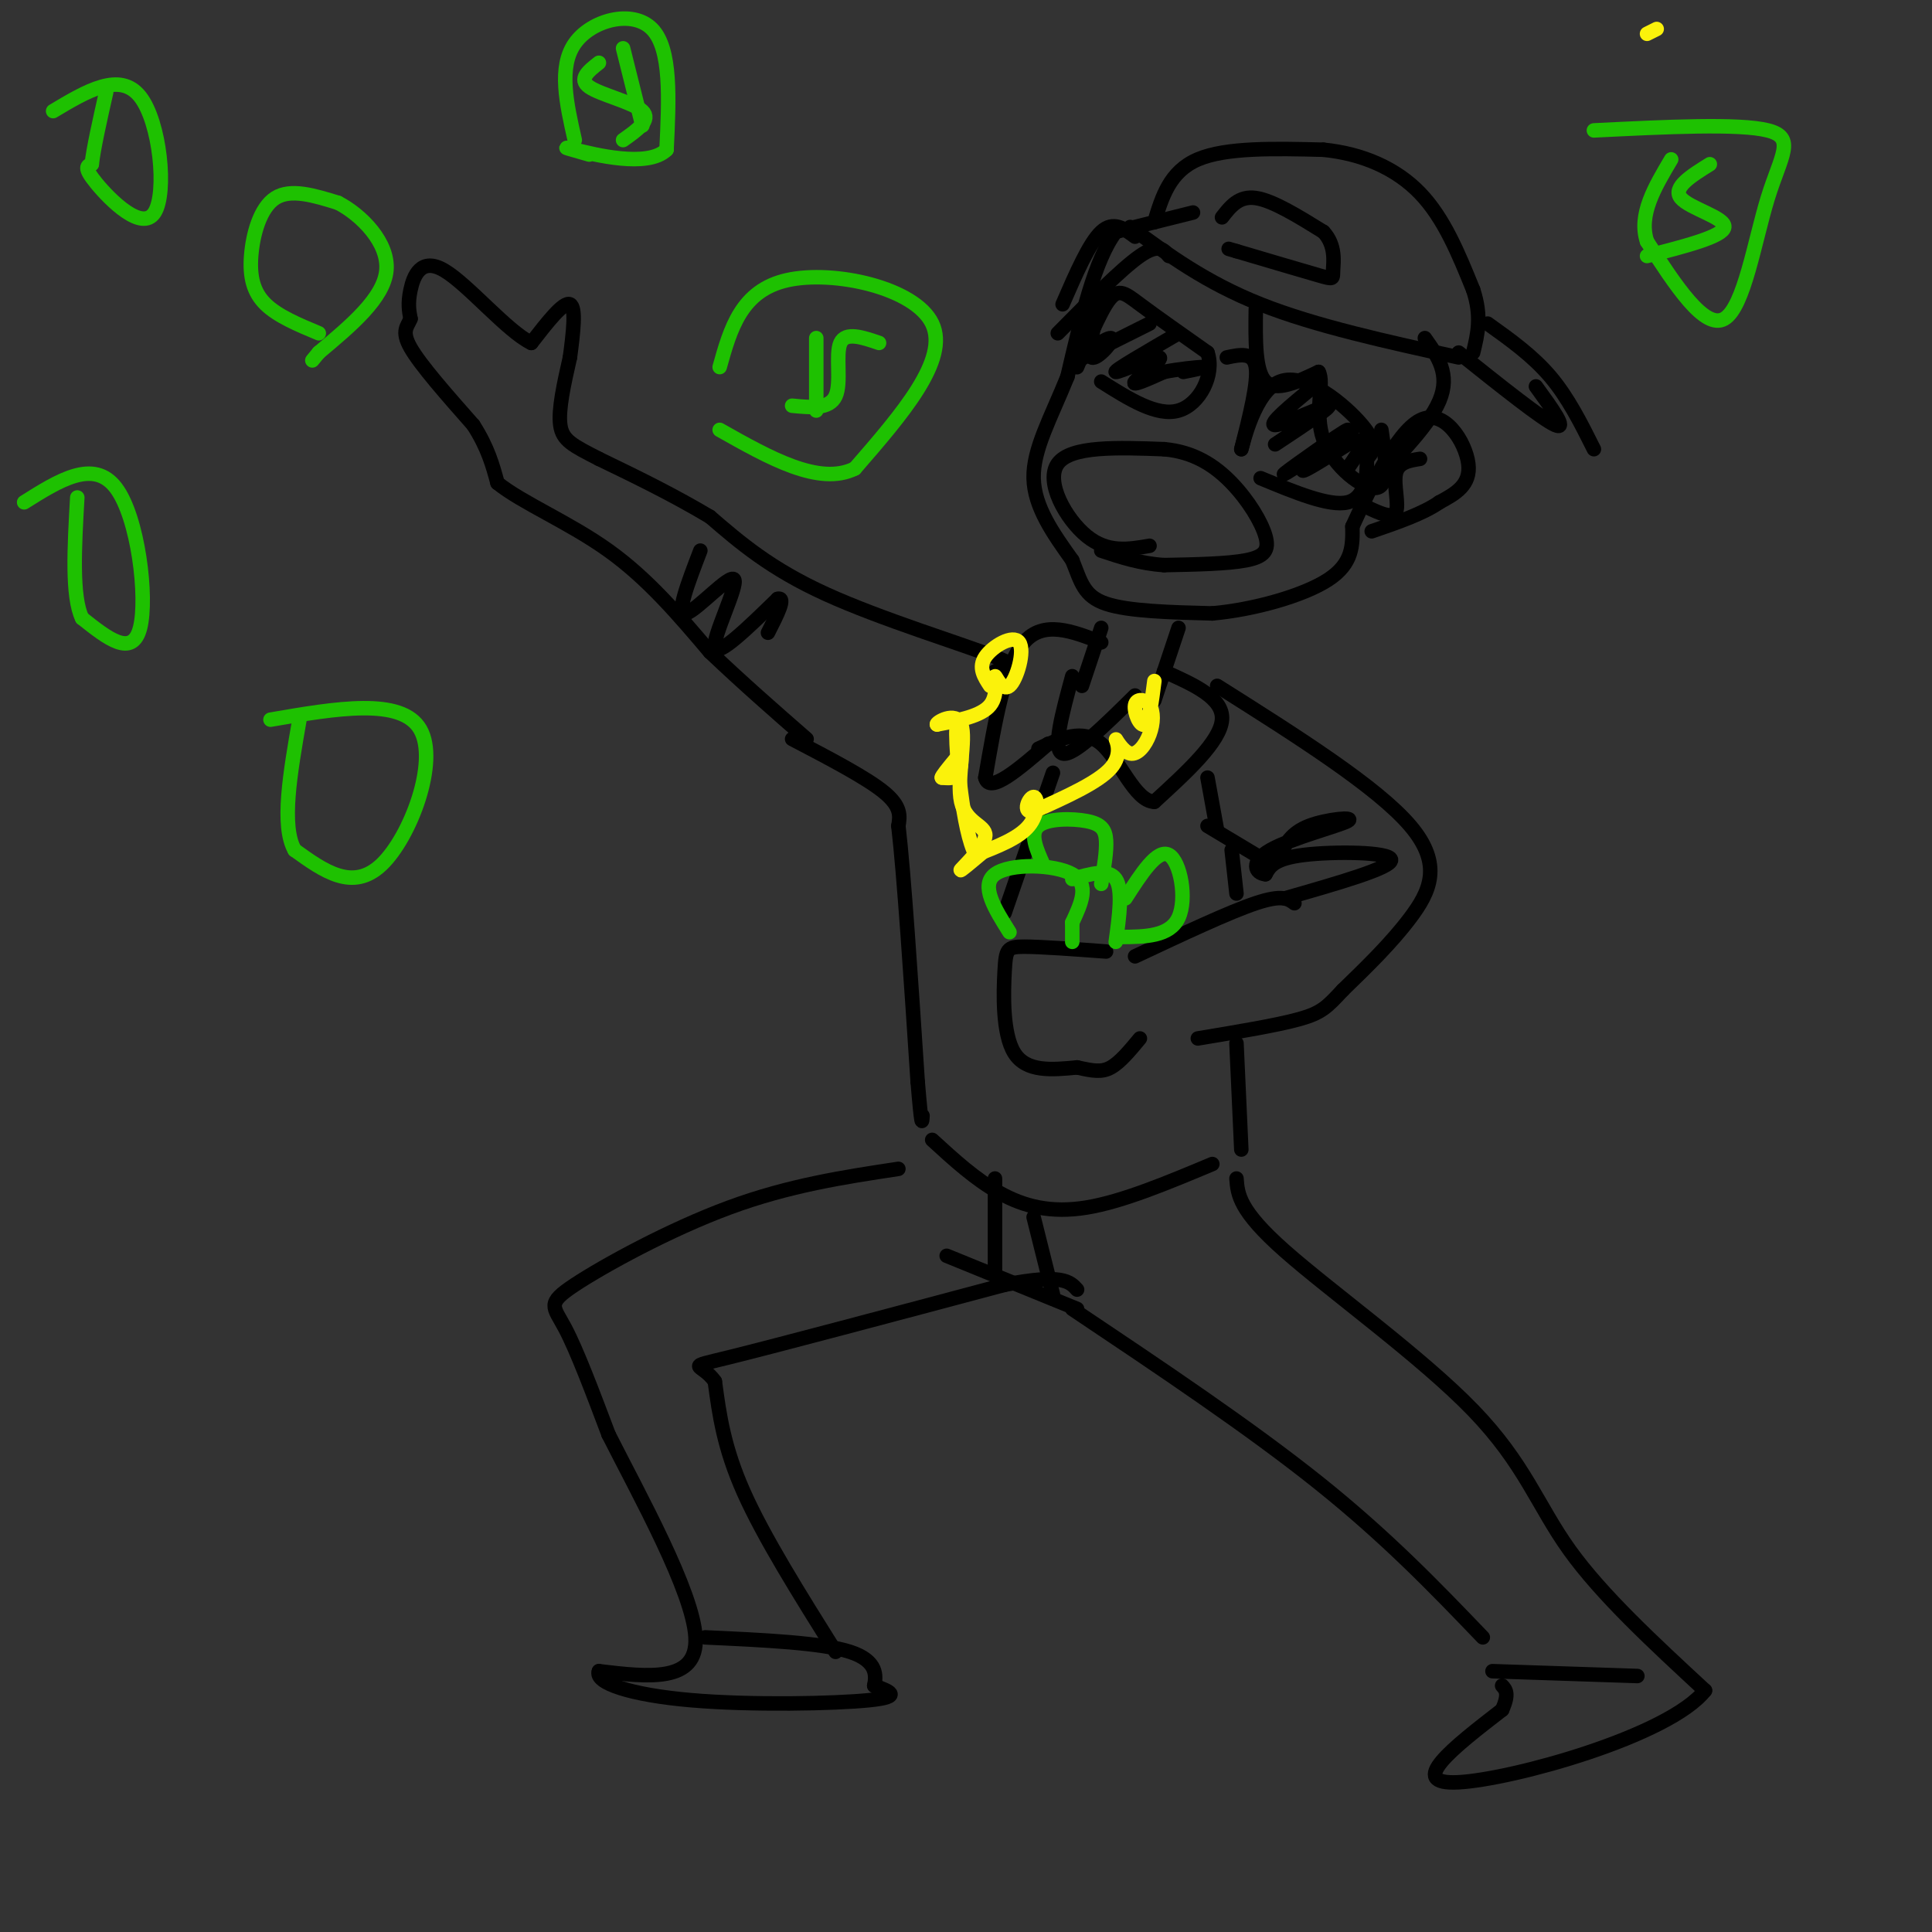 <svg viewBox='0 0 400 400' version='1.1' xmlns='http://www.w3.org/2000/svg' xmlns:xlink='http://www.w3.org/1999/xlink'><rect x="0" y="0" width="400" height="400" fill="#333333" stroke="none"/><g fill='none' stroke='rgb(0,0,0)' stroke-width='3' stroke-linecap='round' stroke-linejoin='round'><path d='M228,130c0.000,0.000 -4.000,12.000 -4,12'/><path d='M244,130c0.000,0.000 -5.000,15.000 -5,15'/><path d='M247,44c0.000,0.000 -16.000,4.000 -16,4'/><path d='M231,48c-4.333,5.667 -7.167,17.833 -10,30'/><path d='M221,78c-3.467,8.578 -7.133,15.022 -7,21c0.133,5.978 4.067,11.489 8,17'/><path d='M222,116c1.822,4.556 2.378,7.444 7,9c4.622,1.556 13.311,1.778 22,2'/><path d='M251,127c8.533,-0.756 18.867,-3.644 24,-7c5.133,-3.356 5.067,-7.178 5,-11'/><path d='M280,109c3.274,-7.119 8.958,-19.417 14,-22c5.042,-2.583 9.440,4.548 10,9c0.560,4.452 -2.720,6.226 -6,8'/><path d='M298,104c-3.333,2.333 -8.667,4.167 -14,6'/><path d='M294,95c-2.244,0.356 -4.489,0.711 -5,3c-0.511,2.289 0.711,6.511 0,8c-0.711,1.489 -3.356,0.244 -6,-1'/><path d='M239,46c1.583,-5.250 3.167,-10.500 9,-13c5.833,-2.500 15.917,-2.250 26,-2'/><path d='M274,31c8.000,0.800 15.000,3.800 20,9c5.000,5.200 8.000,12.600 11,20'/><path d='M305,60c1.833,5.500 0.917,9.250 0,13'/><path d='M234,47c7.833,5.750 15.667,11.500 27,16c11.333,4.500 26.167,7.750 41,11'/><path d='M253,45c1.750,-2.250 3.500,-4.500 7,-4c3.500,0.500 8.750,3.750 14,7'/><path d='M274,48c2.595,2.774 2.083,6.208 2,8c-0.083,1.792 0.262,1.940 -3,1c-3.262,-0.940 -10.131,-2.970 -17,-5'/><path d='M256,52c-2.833,-0.833 -1.417,-0.417 0,0'/><path d='M260,64c-0.083,6.417 -0.167,12.833 2,15c2.167,2.167 6.583,0.083 11,-2'/><path d='M273,77c1.286,2.119 -1.000,8.417 1,14c2.000,5.583 8.286,10.452 11,10c2.714,-0.452 1.857,-6.226 1,-12'/><path d='M295,70c2.667,3.750 5.333,7.500 3,13c-2.333,5.500 -9.667,12.750 -17,20'/><path d='M302,73c8.667,6.917 17.333,13.833 20,15c2.667,1.167 -0.667,-3.417 -4,-8'/><path d='M308,67c4.667,3.333 9.333,6.667 13,11c3.667,4.333 6.333,9.667 9,15'/><path d='M242,53c-1.083,-1.333 -2.167,-2.667 -6,0c-3.833,2.667 -10.417,9.333 -17,16'/><path d='M235,49c-2.250,-1.667 -4.500,-3.333 -7,-1c-2.500,2.333 -5.250,8.667 -8,15'/><path d='M228,62c-2.667,7.327 -5.333,14.655 -5,14c0.333,-0.655 3.667,-9.292 6,-13c2.333,-3.708 3.667,-2.488 7,0c3.333,2.488 8.667,6.244 14,10'/><path d='M250,73c1.556,4.489 -1.556,10.711 -6,12c-4.444,1.289 -10.222,-2.356 -16,-6'/><path d='M254,74c2.750,-0.583 5.500,-1.167 6,2c0.500,3.167 -1.250,10.083 -3,17'/><path d='M257,93c0.345,-0.988 2.708,-11.958 8,-14c5.292,-2.042 13.512,4.845 17,9c3.488,4.155 2.244,5.577 1,7'/><path d='M283,95c0.067,3.311 -0.267,8.089 -4,9c-3.733,0.911 -10.867,-2.044 -18,-5'/><path d='M238,113c-4.333,0.756 -8.667,1.511 -13,-2c-4.333,-3.511 -8.667,-11.289 -6,-15c2.667,-3.711 12.333,-3.356 22,-3'/><path d='M241,93c6.140,0.531 10.491,3.359 14,7c3.509,3.641 6.175,8.096 7,11c0.825,2.904 -0.193,4.258 -4,5c-3.807,0.742 -10.404,0.871 -17,1'/><path d='M241,117c-5.000,-0.333 -9.000,-1.667 -13,-3'/><path d='M228,62c-1.571,5.690 -3.143,11.381 -2,12c1.143,0.619 5.000,-3.833 4,-4c-1.000,-0.167 -6.857,3.952 -8,5c-1.143,1.048 2.429,-0.976 6,-3'/><path d='M228,72c2.667,-1.333 6.333,-3.167 10,-5'/><path d='M244,69c-6.696,3.881 -13.393,7.762 -13,8c0.393,0.238 7.875,-3.167 9,-3c1.125,0.167 -4.107,3.905 -5,5c-0.893,1.095 2.554,-0.452 6,-2'/><path d='M241,77c2.889,-0.578 7.111,-1.022 8,-1c0.889,0.022 -1.556,0.511 -4,1'/><path d='M272,80c-4.844,4.000 -9.689,8.000 -8,8c1.689,0.000 9.911,-4.000 11,-4c1.089,0.000 -4.956,4.000 -11,8'/><path d='M280,89c-7.708,5.089 -15.417,10.179 -14,9c1.417,-1.179 11.958,-8.625 13,-9c1.042,-0.375 -7.417,6.321 -9,8c-1.583,1.679 3.708,-1.661 9,-5'/><path d='M279,92c2.200,-1.000 3.200,-1.000 3,0c-0.200,1.000 -1.600,3.000 -3,5'/><path d='M235,144c-6.417,6.333 -12.833,12.667 -15,12c-2.167,-0.667 -0.083,-8.333 2,-16'/><path d='M241,139c6.167,2.750 12.333,5.500 12,10c-0.333,4.500 -7.167,10.750 -14,17'/><path d='M239,166c-4.044,-0.067 -7.156,-8.733 -11,-12c-3.844,-3.267 -8.422,-1.133 -13,1'/><path d='M228,133c-6.000,-2.333 -12.000,-4.667 -16,0c-4.000,4.667 -6.000,16.333 -8,28'/><path d='M204,161c0.833,3.500 6.917,-1.750 13,-7'/><path d='M252,142c16.578,10.467 33.156,20.933 40,29c6.844,8.067 3.956,13.733 0,19c-3.956,5.267 -8.978,10.133 -14,15'/><path d='M278,205c-3.244,3.489 -4.356,4.711 -9,6c-4.644,1.289 -12.822,2.644 -21,4'/><path d='M266,186c11.111,-3.178 22.222,-6.356 22,-8c-0.222,-1.644 -11.778,-1.756 -18,-1c-6.222,0.756 -7.111,2.378 -8,4'/><path d='M262,181c-2.089,-0.153 -3.313,-2.536 1,-5c4.313,-2.464 14.161,-5.010 16,-6c1.839,-0.990 -4.332,-0.426 -8,1c-3.668,1.426 -4.834,3.713 -6,6'/><path d='M260,177c0.000,0.000 -10.000,-6.000 -10,-6'/><path d='M252,172c0.000,0.000 -2.000,-11.000 -2,-11'/><path d='M268,187c-1.250,-0.917 -2.500,-1.833 -8,0c-5.500,1.833 -15.250,6.417 -25,11'/><path d='M229,197c-6.750,-0.500 -13.500,-1.000 -17,-1c-3.500,0.000 -3.750,0.500 -4,5c-0.250,4.500 -0.500,13.000 2,17c2.500,4.000 7.750,3.500 13,3'/><path d='M223,221c3.311,0.733 5.089,1.067 7,0c1.911,-1.067 3.956,-3.533 6,-6'/><path d='M206,139c3.356,-0.178 6.711,-0.356 0,-3c-6.711,-2.644 -23.489,-7.756 -35,-13c-11.511,-5.244 -17.756,-10.622 -24,-16'/><path d='M147,107c-7.833,-4.667 -15.417,-8.333 -23,-12'/><path d='M124,95c-5.444,-2.800 -7.556,-3.800 -8,-7c-0.444,-3.200 0.778,-8.600 2,-14'/><path d='M118,74c0.667,-4.978 1.333,-10.422 0,-11c-1.333,-0.578 -4.667,3.711 -8,8'/><path d='M110,71c-4.893,-2.321 -13.125,-12.125 -18,-15c-4.875,-2.875 -6.393,1.179 -7,4c-0.607,2.821 -0.304,4.411 0,6'/><path d='M85,66c-0.578,1.556 -2.022,2.444 0,6c2.022,3.556 7.511,9.778 13,16'/><path d='M98,88c3.000,4.667 4.000,8.333 5,12'/><path d='M103,100c4.956,4.044 14.844,8.156 23,14c8.156,5.844 14.578,13.422 21,21'/><path d='M147,135c6.833,6.500 13.417,12.250 20,18'/><path d='M145,114c-2.595,6.762 -5.190,13.524 -3,13c2.190,-0.524 9.167,-8.333 10,-7c0.833,1.333 -4.476,11.810 -4,14c0.476,2.190 6.738,-3.905 13,-10'/><path d='M161,124c1.833,-0.500 -0.083,3.250 -2,7'/><path d='M164,153c7.667,4.000 15.333,8.000 19,11c3.667,3.000 3.333,5.000 3,7'/><path d='M186,171c1.167,10.000 2.583,31.500 4,53'/><path d='M190,224c0.833,10.000 0.917,8.500 1,7'/><path d='M255,176c0.000,0.000 1.000,9.000 1,9'/><path d='M218,160c0.000,0.000 -10.000,29.000 -10,29'/><path d='M193,236c4.489,4.111 8.978,8.222 14,11c5.022,2.778 10.578,4.222 18,3c7.422,-1.222 16.711,-5.111 26,-9'/><path d='M256,216c0.000,0.000 1.000,22.000 1,22'/><path d='M186,242c-11.286,1.708 -22.571,3.417 -35,8c-12.429,4.583 -26.000,12.042 -32,16c-6.000,3.958 -4.429,4.417 -2,9c2.429,4.583 5.714,13.292 9,22'/><path d='M126,297c6.289,12.444 17.511,32.556 18,42c0.489,9.444 -9.756,8.222 -20,7'/><path d='M124,346c-0.988,2.405 6.542,4.917 19,6c12.458,1.083 29.845,0.738 37,0c7.155,-0.738 4.077,-1.869 1,-3'/><path d='M181,349c0.378,-1.889 0.822,-5.111 -5,-7c-5.822,-1.889 -17.911,-2.444 -30,-3'/><path d='M173,342c-7.417,-11.833 -14.833,-23.667 -19,-33c-4.167,-9.333 -5.083,-16.167 -6,-23'/><path d='M148,286c-2.800,-4.022 -6.800,-2.578 3,-5c9.800,-2.422 33.400,-8.711 57,-15'/><path d='M208,266c12.000,-2.333 13.500,-0.667 15,1'/><path d='M196,260c0.000,0.000 27.000,11.000 27,11'/><path d='M206,244c0.000,0.000 0.000,19.000 0,19'/><path d='M214,252c0.000,0.000 4.000,16.000 4,16'/><path d='M222,271c18.417,12.333 36.833,24.667 51,36c14.167,11.333 24.083,21.667 34,32'/><path d='M256,244c0.244,3.298 0.488,6.595 10,15c9.512,8.405 28.292,21.917 39,33c10.708,11.083 13.345,19.738 20,29c6.655,9.262 17.327,19.131 28,29'/><path d='M353,350c-7.378,9.400 -39.822,18.400 -51,19c-11.178,0.600 -1.089,-7.200 9,-15'/><path d='M311,354c1.500,-3.333 0.750,-4.167 0,-5'/><path d='M309,346c0.000,0.000 30.000,1.000 30,1'/></g>
<g fill='none' stroke='rgb(30,193,1)' stroke-width='3' stroke-linecap='round' stroke-linejoin='round'><path d='M209,193c-3.044,-4.844 -6.089,-9.689 -3,-12c3.089,-2.311 12.311,-2.089 16,0c3.689,2.089 1.844,6.044 0,10'/><path d='M222,191c0.000,2.333 0.000,3.167 0,4'/><path d='M222,182c3.750,-1.083 7.500,-2.167 9,0c1.500,2.167 0.750,7.583 0,13'/><path d='M216,179c-1.429,-3.202 -2.857,-6.405 -1,-8c1.857,-1.595 7.000,-1.583 10,-1c3.000,0.583 3.857,1.738 4,4c0.143,2.262 -0.429,5.631 -1,9'/><path d='M233,186c3.311,-5.156 6.622,-10.311 9,-9c2.378,1.311 3.822,9.089 2,13c-1.822,3.911 -6.911,3.956 -12,4'/><path d='M66,69c-4.238,-1.768 -8.476,-3.536 -11,-6c-2.524,-2.464 -3.333,-5.625 -3,-10c0.333,-4.375 1.810,-9.964 5,-12c3.190,-2.036 8.095,-0.518 13,1'/><path d='M70,42c4.867,2.511 10.533,8.289 10,14c-0.533,5.711 -7.267,11.356 -14,17'/><path d='M66,73c-2.333,2.833 -1.167,1.417 0,0'/><path d='M119,29c-1.711,-7.556 -3.422,-15.111 0,-20c3.422,-4.889 11.978,-7.111 16,-3c4.022,4.111 3.511,14.556 3,25'/><path d='M138,31c-3.889,3.844 -15.111,0.956 -19,0c-3.889,-0.956 -0.444,0.022 3,1'/><path d='M149,76c2.222,-7.933 4.444,-15.867 14,-18c9.556,-2.133 26.444,1.533 30,9c3.556,7.467 -6.222,18.733 -16,30'/><path d='M177,97c-7.333,3.667 -17.667,-2.167 -28,-8'/><path d='M56,149c13.578,-2.333 27.156,-4.667 31,2c3.844,6.667 -2.044,22.333 -8,28c-5.956,5.667 -11.978,1.333 -18,-3'/><path d='M61,176c-2.833,-5.000 -0.917,-16.000 1,-27'/><path d='M5,104c7.200,-4.533 14.400,-9.067 19,-3c4.600,6.067 6.600,22.733 5,29c-1.600,6.267 -6.800,2.133 -12,-2'/><path d='M17,128c-2.167,-4.500 -1.583,-14.750 -1,-25'/><path d='M11,23c6.917,-4.137 13.833,-8.274 18,-3c4.167,5.274 5.583,19.958 3,24c-2.583,4.042 -9.167,-2.560 -12,-6c-2.833,-3.440 -1.917,-3.720 -1,-4'/><path d='M19,34c0.333,-3.167 1.667,-9.083 3,-15'/><path d='M330,27c15.042,-0.744 30.083,-1.488 36,0c5.917,1.488 2.708,5.208 0,14c-2.708,8.792 -4.917,22.655 -9,25c-4.083,2.345 -10.042,-6.827 -16,-16'/><path d='M341,50c-1.833,-5.500 1.583,-11.250 5,-17'/><path d='M354,34c-3.889,2.422 -7.778,4.844 -6,7c1.778,2.156 9.222,4.044 9,6c-0.222,1.956 -8.111,3.978 -16,6'/><path d='M182,71c-3.467,-1.178 -6.933,-2.356 -8,0c-1.067,2.356 0.267,8.244 -1,11c-1.267,2.756 -5.133,2.378 -9,2'/><path d='M169,70c0.000,0.000 0.000,15.000 0,15'/><path d='M124,13c-2.156,1.689 -4.311,3.378 -2,5c2.311,1.622 9.089,3.178 11,5c1.911,1.822 -1.044,3.911 -4,6'/><path d='M129,10c0.000,0.000 4.000,16.000 4,16'/></g>
<g fill='none' stroke='rgb(251,242,11)' stroke-width='3' stroke-linecap='round' stroke-linejoin='round'><path d='M343,6c0.000,0.000 -2.000,1.000 -2,1'/><path d='M205,142c-1.249,-1.896 -2.498,-3.791 -1,-6c1.498,-2.209 5.744,-4.730 7,-3c1.256,1.730 -0.478,7.711 -2,9c-1.522,1.289 -2.833,-2.115 -3,-2c-0.167,0.115 0.809,3.747 -1,6c-1.809,2.253 -6.405,3.126 -11,4'/><path d='M194,150c-0.462,-0.272 3.882,-2.951 5,0c1.118,2.951 -0.989,11.533 0,16c0.989,4.467 5.074,4.818 5,7c-0.074,2.182 -4.307,6.195 -5,7c-0.693,0.805 2.153,-1.597 5,-4'/><path d='M239,141c-0.534,4.219 -1.069,8.438 -2,9c-0.931,0.562 -2.259,-2.534 -2,-4c0.259,-1.466 2.106,-1.302 3,0c0.894,1.302 0.836,3.741 0,6c-0.836,2.259 -2.451,4.337 -4,4c-1.549,-0.337 -3.032,-3.091 -3,-3c0.032,0.091 1.581,3.026 -1,6c-2.581,2.974 -9.290,5.987 -16,9'/><path d='M214,168c-2.548,0.429 -0.917,-3.000 0,-3c0.917,0.000 1.119,3.429 -1,6c-2.119,2.571 -6.560,4.286 -11,6'/><path d='M202,177c-2.714,-5.048 -4.000,-20.667 -4,-25c-0.000,-4.333 1.286,2.619 1,6c-0.286,3.381 -2.143,3.190 -4,3'/><path d='M195,161c-0.167,-0.167 1.417,-2.083 3,-4'/></g>
</svg>